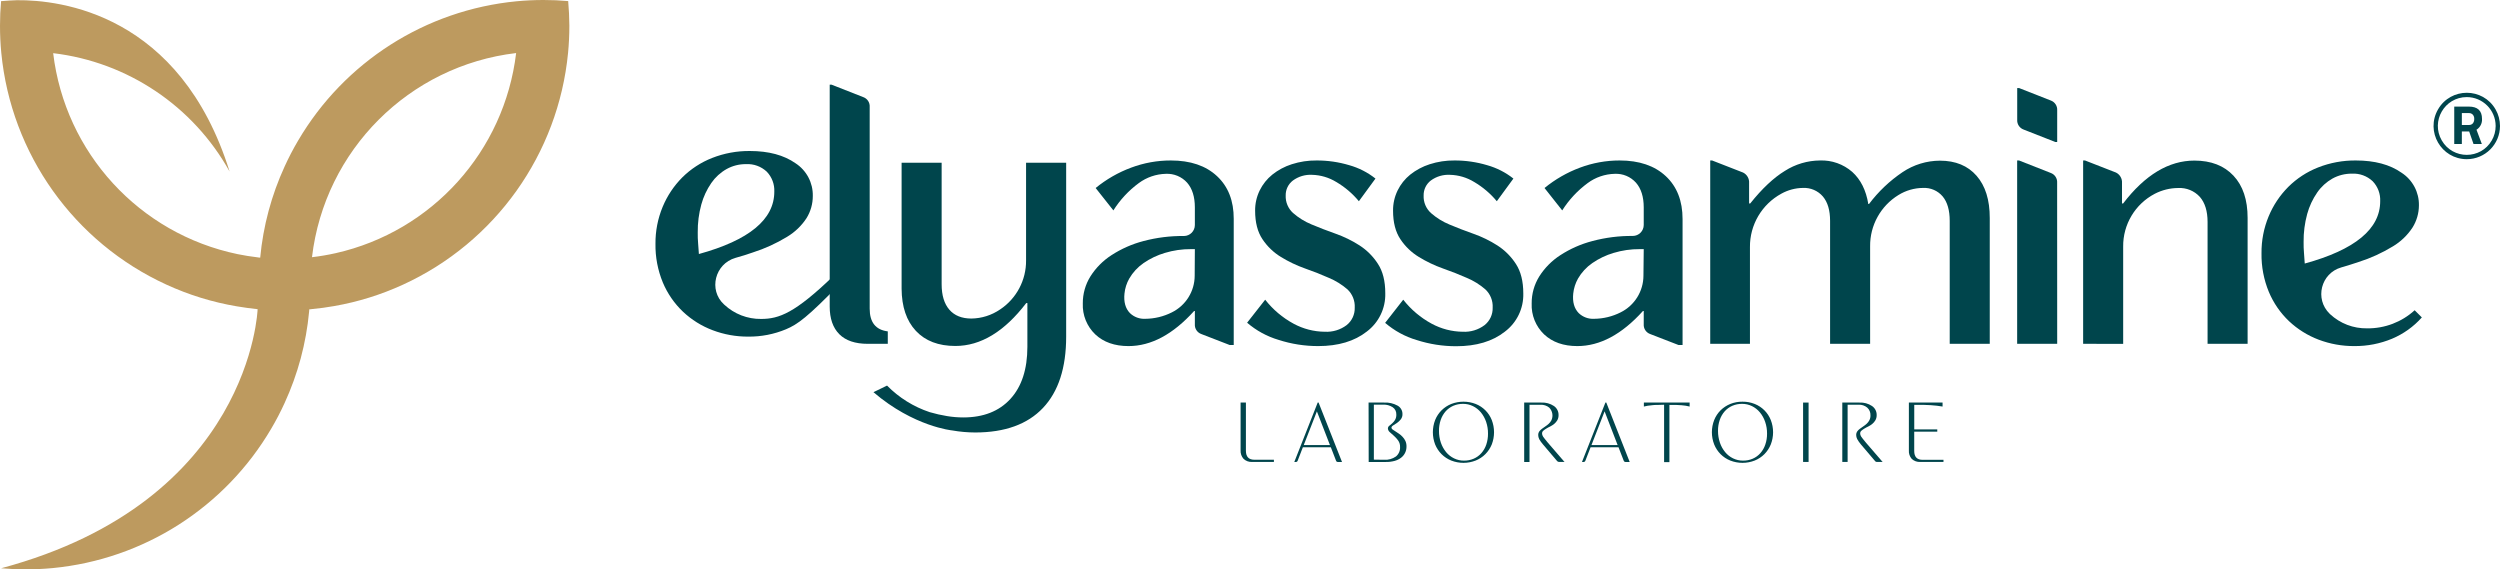 <?xml version="1.0" encoding="utf-8"?>
<svg viewBox="464.366 356.818 874.14 199.08" width="874.14" height="199.08" xmlns="http://www.w3.org/2000/svg">
  <defs>
    <style>.cls-1{fill:#00454c;}.cls-2{fill:#bd9a5f;}</style>
  </defs>
  <path class="cls-1" d="M 1326.886 412.478 C 1317.949 412.47 1312.372 402.791 1316.847 395.054 C 1321.322 387.318 1332.494 387.328 1336.956 395.072 C 1337.972 396.835 1338.506 398.833 1338.506 400.868 C 1338.495 407.279 1333.298 412.473 1326.886 412.478 Z M 1326.886 390.768 C 1319.111 390.768 1314.252 399.185 1318.14 405.918 C 1322.027 412.651 1331.746 412.651 1335.633 405.918 C 1336.52 404.383 1336.986 402.641 1336.986 400.868 C 1336.981 395.292 1332.462 390.774 1326.886 390.768 Z"/>
  <path class="cls-1" d="M 1322.506 394.088 L 1327.596 394.088 C 1330.676 394.088 1332.216 395.518 1332.216 398.398 C 1332.317 399.917 1331.576 401.369 1330.286 402.178 L 1332.156 407.178 L 1329.246 407.178 L 1327.726 402.788 L 1325.166 402.788 L 1325.166 407.178 L 1322.506 407.178 L 1322.506 394.088 Z M 1327.636 400.518 C 1328.16 400.551 1328.669 400.341 1329.016 399.948 C 1329.355 399.512 1329.525 398.969 1329.496 398.418 C 1329.532 397.869 1329.353 397.327 1328.996 396.908 C 1328.634 396.527 1328.121 396.325 1327.596 396.358 L 1325.166 396.358 L 1325.166 400.518 L 1327.636 400.518 Z"/>
  <path class="cls-2" d="M 663.036 357.198 C 660.196 356.938 657.316 356.818 654.416 356.818 C 651.23 356.818 648.08 356.968 644.966 357.268 C 613.166 360.335 584.764 378.459 568.586 406.008 C 566.865 408.923 565.299 411.927 563.896 415.008 C 559.27 425.084 556.38 435.869 555.346 446.908 C 554.996 446.908 554.666 446.838 554.346 446.788 C 552.016 446.518 549.706 446.138 547.446 445.678 C 513.086 438.541 487.125 410.253 482.956 375.408 C 508.971 378.505 531.917 393.9 544.646 416.798 C 527.376 361.518 485.366 356.748 470.276 356.888 C 468.466 356.948 466.656 357.058 464.876 357.208 L 464.746 357.208 C 464.486 360.048 464.366 362.928 464.366 365.828 C 464.366 369.015 464.516 372.165 464.816 375.278 C 468.243 410.654 490.235 441.534 522.546 456.338 C 530.383 459.94 538.662 462.492 547.166 463.928 C 549.566 464.338 551.986 464.658 554.446 464.928 C 554.446 464.928 552.206 532.108 464.746 555.518 C 467.586 555.768 470.466 555.898 473.366 555.898 C 476.553 555.898 479.703 555.748 482.816 555.448 C 514.623 552.385 543.032 534.256 559.206 506.698 C 560.928 503.783 562.494 500.779 563.896 497.698 C 568.523 487.622 571.413 476.837 572.446 465.798 C 572.446 465.528 572.506 465.248 572.516 464.968 C 572.796 464.968 573.076 464.968 573.346 464.898 C 576.013 464.651 578.656 464.295 581.276 463.828 C 589.564 462.373 597.63 459.859 605.276 456.348 C 637.585 441.538 659.573 410.655 662.996 375.278 C 663.296 372.165 663.446 369.015 663.446 365.828 C 663.416 362.918 663.296 360.038 663.036 357.198 Z M 581.746 445.338 C 579.01 445.952 576.242 446.423 573.456 446.748 C 577.888 409.315 607.403 379.799 644.836 375.368 C 640.737 409.695 615.467 437.72 581.746 445.338 Z"/>
  <path class="cls-1" d="M 746.386 433.078 C 744.647 435.741 742.325 437.974 739.596 439.608 C 735.83 441.909 731.802 443.749 727.596 445.088 C 725.716 445.755 723.69 446.388 721.516 446.988 C 714.366 449.048 712.006 458.198 717.516 463.258 L 717.626 463.358 C 721.114 466.615 725.725 468.399 730.496 468.338 C 736.826 468.338 742.366 466.228 755.756 453.338 L 758.266 455.848 C 746.716 467.748 743.266 470.238 739.196 471.948 C 735.02 473.691 730.532 474.566 726.006 474.518 C 721.75 474.547 717.526 473.788 713.546 472.278 C 709.7 470.83 706.179 468.634 703.186 465.818 C 700.15 462.934 697.746 459.45 696.126 455.588 C 694.359 451.303 693.484 446.703 693.556 442.068 C 693.513 437.636 694.367 433.241 696.066 429.148 C 697.661 425.304 699.991 421.808 702.926 418.858 C 705.901 415.906 709.447 413.592 713.346 412.058 C 717.546 410.405 722.024 409.577 726.536 409.618 C 733.123 409.618 738.456 411.048 742.536 413.908 C 746.385 416.421 748.665 420.742 748.566 425.338 C 748.578 428.071 747.822 430.753 746.386 433.078 Z M 735.106 423.848 C 735.226 421.253 734.275 418.722 732.476 416.848 C 730.519 415.012 727.896 414.058 725.216 414.208 C 722.842 414.184 720.503 414.776 718.426 415.928 C 716.295 417.127 714.466 418.796 713.076 420.808 C 711.498 423.097 710.319 425.636 709.586 428.318 C 708.714 431.5 708.293 434.789 708.336 438.088 C 708.336 439.408 708.336 440.678 708.466 441.908 L 708.736 445.638 C 726.316 440.805 735.106 433.541 735.106 423.848 Z"/>
  <path class="cls-1" d="M 757.836 473.678 C 755.596 471.431 754.476 468.198 754.476 463.978 L 754.476 386.428 L 755.136 386.428 L 766.216 390.778 C 767.648 391.29 768.563 392.692 768.456 394.208 L 768.456 464.768 C 768.456 469.521 770.566 472.161 774.786 472.688 L 774.786 477.038 L 767.786 477.038 C 763.4 477.038 760.083 475.918 757.836 473.678 Z"/>
  <path class="cls-1" d="M 847.466 422.558 C 851.179 419.517 855.369 417.112 859.866 415.438 C 864.304 413.772 869.006 412.922 873.746 412.928 C 880.606 412.928 885.993 414.755 889.906 418.408 C 893.82 422.061 895.766 427.038 895.746 433.338 L 895.746 477.438 L 894.296 477.438 L 884.396 473.608 C 882.968 473.093 882.053 471.693 882.156 470.178 L 882.156 465.558 L 881.896 465.558 C 874.51 473.738 866.86 477.828 858.946 477.828 C 854.106 477.828 850.236 476.465 847.336 473.738 C 844.396 470.929 842.808 466.991 842.976 462.928 C 842.947 459.598 843.863 456.329 845.616 453.498 C 847.506 450.502 850.029 447.956 853.006 446.038 C 856.454 443.801 860.239 442.133 864.216 441.098 C 868.823 439.879 873.572 439.287 878.336 439.338 C 880.448 439.333 882.156 437.619 882.156 435.508 L 882.156 429.338 C 882.156 425.645 881.256 422.765 879.456 420.698 C 877.565 418.592 874.824 417.453 871.996 417.598 C 868.596 417.679 865.303 418.807 862.566 420.828 C 859.026 423.428 856.007 426.671 853.666 430.388 L 847.466 422.558 Z M 882.156 443.928 L 880.836 443.928 C 877.731 443.906 874.64 444.351 871.666 445.248 C 869.011 446.035 866.497 447.236 864.216 448.808 C 862.171 450.22 860.463 452.067 859.216 454.218 C 858.297 455.831 857.728 457.62 857.546 459.468 C 857.246 462.395 857.88 464.668 859.446 466.288 C 860.891 467.682 862.853 468.407 864.856 468.288 C 868.068 468.26 871.229 467.494 874.096 466.048 C 879.002 463.633 882.106 458.636 882.096 453.168 L 882.156 443.928 Z"/>
  <path class="cls-1" d="M 906.746 461.608 C 909.434 465.047 912.801 467.896 916.636 469.978 C 920.013 471.817 923.792 472.792 927.636 472.818 C 930.356 472.958 933.038 472.141 935.216 470.508 C 937.081 469.03 938.134 466.756 938.056 464.378 C 938.186 461.97 937.246 459.627 935.486 457.978 C 933.555 456.311 931.371 454.961 929.016 453.978 C 926.43 452.825 923.64 451.725 920.646 450.678 C 917.722 449.639 914.914 448.298 912.266 446.678 C 909.686 445.108 907.481 442.992 905.806 440.478 C 904.086 437.931 903.226 434.598 903.226 430.478 C 903.202 428.033 903.746 425.616 904.816 423.418 C 905.867 421.27 907.376 419.379 909.236 417.878 C 911.26 416.265 913.561 415.035 916.026 414.248 C 918.84 413.341 921.781 412.895 924.736 412.928 C 928.6 412.915 932.445 413.471 936.146 414.578 C 939.48 415.515 942.594 417.106 945.306 419.258 L 939.506 427.178 C 937.283 424.49 934.606 422.212 931.596 420.448 C 929.05 418.884 926.134 418.021 923.146 417.948 C 920.742 417.81 918.364 418.518 916.426 419.948 C 914.809 421.187 913.878 423.121 913.916 425.158 C 913.82 427.482 914.762 429.728 916.486 431.288 C 918.405 432.968 920.588 434.319 922.946 435.288 C 925.546 436.388 928.34 437.465 931.326 438.518 C 934.268 439.554 937.08 440.926 939.706 442.608 C 942.298 444.278 944.501 446.484 946.166 449.078 C 947.886 451.705 948.743 455.131 948.736 459.358 C 948.881 464.605 946.473 469.596 942.276 472.748 C 937.963 476.135 932.296 477.828 925.276 477.828 C 920.574 477.837 915.901 477.104 911.426 475.658 C 907.377 474.458 903.628 472.413 900.426 469.658 L 906.746 461.608 Z"/>
  <path class="cls-1" d="M 955.016 461.608 C 957.708 465.047 961.078 467.896 964.916 469.978 C 968.278 471.809 972.039 472.784 975.866 472.818 C 978.586 472.958 981.268 472.141 983.446 470.508 C 985.311 469.03 986.364 466.756 986.286 464.378 C 986.418 461.968 985.473 459.623 983.706 457.978 C 981.778 456.311 979.598 454.961 977.246 453.978 C 974.656 452.828 971.856 451.728 968.866 450.678 C 965.945 449.639 963.14 448.298 960.496 446.678 C 957.914 445.111 955.708 442.994 954.036 440.478 C 952.316 437.931 951.456 434.598 951.456 430.478 C 951.432 428.033 951.976 425.616 953.046 423.418 C 954.093 421.271 955.599 419.379 957.456 417.878 C 959.485 416.267 961.789 415.037 964.256 414.248 C 967.066 413.342 970.004 412.896 972.956 412.928 C 976.82 412.914 980.665 413.47 984.366 414.578 C 987.703 415.515 990.82 417.106 993.536 419.258 L 987.736 427.178 C 985.507 424.492 982.827 422.215 979.816 420.448 C 977.274 418.883 974.361 418.02 971.376 417.948 C 968.969 417.81 966.588 418.518 964.646 419.948 C 963.036 421.191 962.109 423.124 962.146 425.158 C 962.038 427.504 962.993 429.775 964.746 431.338 C 966.663 433.02 968.846 434.372 971.206 435.338 C 973.806 436.438 976.6 437.515 979.586 438.568 C 982.528 439.604 985.34 440.976 987.966 442.658 C 990.556 444.33 992.758 446.536 994.426 449.128 C 996.133 451.755 996.99 455.181 996.996 459.408 C 997.141 464.655 994.733 469.646 990.536 472.798 C 986.23 476.185 980.563 477.878 973.536 477.878 C 968.834 477.887 964.161 477.154 959.686 475.708 C 955.637 474.508 951.888 472.463 948.686 469.708 L 955.016 461.608 Z"/>
  <path class="cls-1" d="M 1004.416 422.558 C 1008.127 419.52 1012.313 417.114 1016.806 415.438 C 1021.235 413.778 1025.927 412.927 1030.656 412.928 C 1037.516 412.928 1042.903 414.755 1046.816 418.408 C 1050.73 422.061 1052.686 427.061 1052.686 433.408 L 1052.686 477.438 L 1051.236 477.438 L 1041.346 473.608 C 1039.915 473.096 1039 471.694 1039.106 470.178 L 1039.106 465.558 L 1038.836 465.558 C 1031.456 473.738 1023.806 477.828 1015.886 477.828 C 1011.046 477.828 1007.186 476.468 1004.276 473.738 C 1001.339 470.928 999.754 466.989 999.926 462.928 C 999.897 459.598 1000.813 456.329 1002.566 453.498 C 1004.456 450.502 1006.979 447.956 1009.956 446.038 C 1013.403 443.799 1017.189 442.131 1021.166 441.098 C 1025.768 439.872 1030.514 439.273 1035.276 439.318 C 1037.389 439.313 1039.101 437.601 1039.106 435.488 L 1039.106 429.338 C 1039.106 425.645 1038.203 422.765 1036.396 420.698 C 1034.51 418.591 1031.771 417.451 1028.946 417.598 C 1025.545 417.677 1022.252 418.805 1019.516 420.828 C 1015.975 423.43 1012.953 426.673 1010.606 430.388 L 1004.416 422.558 Z M 1039.106 443.928 L 1037.746 443.928 C 1034.641 443.906 1031.55 444.351 1028.576 445.248 C 1025.92 446.033 1023.406 447.234 1021.126 448.808 C 1019.079 450.218 1017.371 452.066 1016.126 454.218 C 1015.216 455.835 1014.647 457.622 1014.456 459.468 C 1014.156 462.395 1014.793 464.668 1016.366 466.288 C 1017.811 467.682 1019.773 468.407 1021.776 468.288 C 1024.984 468.259 1028.142 467.492 1031.006 466.048 C 1035.91 463.631 1039.013 458.635 1039.006 453.168 L 1039.106 443.928 Z"/>
  <path class="cls-1" d="M 1062.356 477.038 L 1062.356 412.928 L 1063.016 412.928 L 1073.836 417.148 C 1075.23 417.834 1076.065 419.299 1075.946 420.848 L 1075.946 427.968 L 1076.336 427.968 C 1080.47 422.781 1084.516 418.978 1088.476 416.558 C 1092.142 414.222 1096.39 412.964 1100.736 412.928 C 1104.869 412.777 1108.903 414.207 1112.016 416.928 C 1114.97 419.595 1116.84 423.331 1117.626 428.138 L 1117.886 428.138 C 1121.152 423.797 1125.12 420.032 1129.626 416.998 C 1133.49 414.405 1138.034 413.014 1142.686 412.998 C 1148.14 412.998 1152.406 414.758 1155.486 418.278 C 1158.566 421.798 1160.103 426.721 1160.096 433.048 L 1160.096 477.038 L 1146.096 477.038 L 1146.096 434.038 C 1146.096 430.338 1145.286 427.508 1143.656 425.528 C 1141.949 423.497 1139.386 422.386 1136.736 422.528 C 1133.703 422.557 1130.735 423.419 1128.156 425.018 C 1121.94 428.838 1118.185 435.642 1118.266 442.938 L 1118.266 477.038 L 1104.266 477.038 L 1104.266 434.038 C 1104.266 430.338 1103.426 427.508 1101.756 425.528 C 1100.013 423.499 1097.428 422.392 1094.756 422.528 C 1092.126 422.563 1089.546 423.25 1087.246 424.528 C 1080.398 428.251 1076.166 435.453 1076.246 443.248 L 1076.246 477.038 L 1062.356 477.038 Z"/>
  <path class="cls-1" d="M 1183.676 406.468 L 1183.016 406.468 L 1171.936 402.118 C 1170.508 401.603 1169.593 400.203 1169.696 398.688 L 1169.696 387.608 L 1170.356 387.608 L 1181.436 391.958 C 1182.863 392.475 1183.776 393.874 1183.676 395.388 L 1183.676 406.468 Z M 1183.676 477.038 L 1169.676 477.038 L 1169.676 412.928 L 1170.336 412.928 L 1181.416 417.288 C 1182.845 417.803 1183.76 419.203 1183.656 420.718 L 1183.676 477.038 Z"/>
  <path class="cls-1" d="M 1192.746 477.038 L 1192.746 412.928 L 1193.406 412.928 L 1204.226 417.148 C 1205.62 417.834 1206.455 419.299 1206.336 420.848 L 1206.336 427.968 L 1206.726 427.968 C 1214.38 417.968 1222.69 412.968 1231.656 412.968 C 1237.463 412.968 1242.016 414.728 1245.316 418.248 C 1248.616 421.768 1250.263 426.691 1250.256 433.018 L 1250.256 477.038 L 1236.256 477.038 L 1236.256 434.428 C 1236.256 430.648 1235.356 427.725 1233.556 425.658 C 1231.62 423.537 1228.834 422.399 1225.966 422.558 C 1223.134 422.575 1220.345 423.26 1217.826 424.558 C 1210.946 428.143 1206.663 435.29 1206.746 443.048 L 1206.746 477.048 L 1192.746 477.038 Z"/>
  <path class="cls-1" d="M 1307.896 436.408 C 1306.15 439.068 1303.825 441.3 1301.096 442.938 C 1297.33 445.238 1293.301 447.078 1289.096 448.418 C 1287.206 449.058 1285.186 449.688 1283.016 450.318 C 1275.874 452.359 1273.619 461.367 1278.958 466.532 C 1278.978 466.551 1278.997 466.569 1279.016 466.588 C 1279.052 466.619 1279.086 466.652 1279.116 466.688 C 1282.627 469.942 1287.26 471.712 1292.046 471.628 C 1298.188 471.7 1304.129 469.438 1308.666 465.298 L 1311.176 467.808 C 1308.302 471.037 1304.742 473.582 1300.756 475.258 C 1296.578 476.995 1292.091 477.869 1287.566 477.828 C 1283.308 477.852 1279.081 477.093 1275.096 475.588 C 1271.257 474.134 1267.74 471.939 1264.746 469.128 C 1261.709 466.245 1259.305 462.761 1257.686 458.898 C 1255.914 454.615 1255.039 450.013 1255.116 445.378 C 1255.07 440.947 1255.92 436.552 1257.616 432.458 C 1259.211 428.614 1261.541 425.118 1264.476 422.168 C 1267.45 419.215 1270.996 416.901 1274.896 415.368 C 1279.096 413.717 1283.574 412.889 1288.086 412.928 C 1294.686 412.928 1300.02 414.358 1304.086 417.218 C 1307.944 419.718 1310.239 424.032 1310.156 428.628 C 1310.15 431.382 1309.367 434.079 1307.896 436.408 Z M 1296.616 427.178 C 1296.737 424.581 1295.782 422.049 1293.976 420.178 C 1292.019 418.342 1289.396 417.388 1286.716 417.538 C 1284.344 417.516 1282.006 418.105 1279.926 419.248 C 1277.798 420.451 1275.972 422.123 1274.586 424.138 C 1273.005 426.426 1271.822 428.965 1271.086 431.648 C 1270.218 434.831 1269.798 438.119 1269.836 441.418 C 1269.836 442.728 1269.836 444.008 1269.966 445.238 L 1270.236 448.968 C 1287.83 444.135 1296.623 436.871 1296.616 427.178 L 1296.616 427.178 Z"/>
  <path class="cls-1" d="M 837.156 413.718 L 837.156 474.538 C 837.156 485.438 834.453 493.745 829.046 499.458 C 823.64 505.171 815.746 508.031 805.366 508.038 C 802.684 508.03 800.008 507.793 797.366 507.328 C 797.366 507.328 783.916 506.058 769.776 493.948 L 774.526 491.638 C 778.693 495.869 783.802 499.052 789.436 500.928 C 791.429 501.513 793.457 501.974 795.506 502.308 C 797.378 502.616 799.27 502.773 801.166 502.778 C 808.206 502.778 813.703 500.621 817.656 496.308 C 821.61 491.995 823.59 485.928 823.596 478.108 L 823.596 462.788 L 823.196 462.788 C 815.543 472.788 807.28 477.788 798.406 477.788 C 792.506 477.788 787.91 476.031 784.616 472.518 C 781.323 469.005 779.656 464.078 779.616 457.738 L 779.616 413.718 L 793.616 413.718 L 793.616 456.198 C 793.616 460.058 794.516 463.038 796.316 465.108 C 798.116 467.178 800.686 468.198 804.036 468.198 C 807.61 468.151 811.089 467.048 814.036 465.028 C 814.074 465.016 814.108 464.995 814.136 464.968 C 819.817 461.149 823.198 454.732 823.136 447.888 L 823.136 413.718 L 837.156 413.718 Z"/>
  <path class="cls-1" d="M 902.976 517.568 L 909.796 517.568 L 909.796 518.338 L 902.196 518.338 C 901.091 518.412 900.005 518.025 899.196 517.268 C 898.455 516.451 898.077 515.369 898.146 514.268 L 898.146 497.578 L 900.006 497.578 L 900.006 514.468 C 900.02 516.541 901.01 517.575 902.976 517.568 Z"/>
  <path class="cls-1" d="M 931.526 517.918 L 929.696 513.198 L 919.926 513.198 L 918.096 517.918 C 918.008 518.183 917.756 518.358 917.476 518.348 L 916.926 518.348 L 925.106 497.578 L 925.416 497.578 L 933.606 518.348 L 932.146 518.348 C 931.867 518.358 931.615 518.183 931.526 517.918 Z M 929.386 512.428 L 924.826 500.648 L 920.236 512.428 L 929.386 512.428 Z"/>
  <path class="cls-1" d="M 942.896 497.578 L 948.326 497.578 C 949.966 497.486 951.598 497.857 953.036 498.648 C 954.103 499.235 954.761 500.361 954.746 501.578 C 954.781 502.264 954.564 502.94 954.136 503.478 C 953.758 503.946 953.317 504.36 952.826 504.708 C 952.346 505.038 951.906 505.318 951.506 505.558 C 951.106 505.798 950.896 506.068 950.896 506.378 C 950.923 506.631 951.068 506.857 951.286 506.988 C 951.546 507.181 951.88 507.401 952.286 507.648 L 953.526 508.468 C 953.98 508.775 954.396 509.134 954.766 509.538 C 955.177 509.963 955.515 510.453 955.766 510.988 C 956.04 511.594 956.173 512.254 956.156 512.918 C 956.171 513.697 956 514.468 955.656 515.168 C 955.325 515.845 954.839 516.434 954.236 516.888 C 953.563 517.392 952.8 517.763 951.986 517.978 C 951.009 518.241 949.999 518.366 948.986 518.348 L 942.936 518.348 L 942.896 497.578 Z M 948.326 517.578 C 949.802 517.683 951.269 517.273 952.476 516.418 C 953.457 515.6 953.989 514.363 953.906 513.088 C 953.935 512.285 953.699 511.495 953.236 510.838 C 952.814 510.25 952.328 509.71 951.786 509.228 L 950.326 507.928 C 949.931 507.612 949.687 507.143 949.656 506.638 C 949.657 506.271 949.832 505.926 950.126 505.708 L 951.126 504.868 C 951.517 504.527 951.854 504.129 952.126 503.688 C 952.479 503.083 952.643 502.387 952.596 501.688 C 952.626 500.711 952.159 499.786 951.356 499.228 C 950.358 498.566 949.173 498.244 947.976 498.308 L 944.746 498.308 L 944.746 517.528 L 948.326 517.578 Z"/>
  <path class="cls-1" d="M 966.176 503.668 C 966.688 502.402 967.45 501.252 968.416 500.288 C 969.386 499.333 970.535 498.578 971.796 498.068 C 974.554 497.002 977.609 497.002 980.366 498.068 C 982.924 499.084 984.95 501.11 985.966 503.668 C 987.033 506.425 987.033 509.481 985.966 512.238 C 985.45 513.501 984.689 514.65 983.726 515.618 C 982.763 516.583 981.613 517.341 980.346 517.848 C 977.599 518.928 974.544 518.928 971.796 517.848 C 970.53 517.341 969.38 516.583 968.416 515.618 C 967.454 514.65 966.693 513.501 966.176 512.238 C 965.11 509.481 965.11 506.425 966.176 503.668 L 966.176 503.668 Z M 968.176 511.608 C 968.587 512.807 969.207 513.925 970.006 514.908 C 970.766 515.826 971.714 516.57 972.786 517.088 C 973.866 517.618 975.054 517.889 976.256 517.878 C 977.428 517.895 978.591 517.663 979.666 517.198 C 980.688 516.756 981.6 516.093 982.336 515.258 C 983.104 514.383 983.689 513.363 984.056 512.258 C 984.467 511.03 984.67 509.743 984.656 508.448 C 984.67 507.041 984.447 505.641 983.996 504.308 C 983.586 503.109 982.966 501.992 982.166 501.008 C 981.405 500.09 980.457 499.344 979.386 498.818 C 978.307 498.288 977.119 498.018 975.916 498.028 C 974.745 498.016 973.584 498.247 972.506 498.708 C 971.488 499.156 970.577 499.818 969.836 500.648 C 969.075 501.527 968.49 502.546 968.116 503.648 C 967.702 504.882 967.499 506.177 967.516 507.478 C 967.505 508.882 967.728 510.278 968.176 511.608 L 968.176 511.608 Z"/>
  <path class="cls-1" d="M 1009.456 518.338 C 1009.169 518.329 1008.903 518.18 1008.746 517.938 L 1003.816 512.138 C 1003.34 511.587 1002.918 510.991 1002.556 510.358 C 1002.327 509.898 1002.207 509.392 1002.206 508.878 C 1002.196 508.445 1002.325 508.021 1002.576 507.668 C 1002.843 507.323 1003.156 507.017 1003.506 506.758 C 1003.876 506.478 1004.276 506.198 1004.696 505.918 C 1005.12 505.639 1005.521 505.328 1005.896 504.988 C 1006.273 504.641 1006.588 504.232 1006.826 503.778 C 1007.523 502.288 1007.22 500.521 1006.066 499.348 C 1005.207 498.645 1004.115 498.289 1003.006 498.348 L 999.166 498.348 L 999.166 518.348 L 997.306 518.348 L 997.306 497.578 L 1003.306 497.578 C 1004.856 497.498 1006.391 497.915 1007.686 498.768 C 1008.736 499.482 1009.353 500.679 1009.326 501.948 C 1009.341 502.575 1009.193 503.195 1008.896 503.748 C 1008.615 504.229 1008.253 504.659 1007.826 505.018 C 1007.4 505.366 1006.937 505.668 1006.446 505.918 C 1005.946 506.158 1005.446 506.408 1005.066 506.658 C 1004.685 506.874 1004.326 507.129 1003.996 507.418 C 1003.714 507.652 1003.553 508.001 1003.556 508.368 C 1003.558 508.551 1003.585 508.733 1003.636 508.908 C 1003.706 509.12 1003.803 509.322 1003.926 509.508 C 1004.076 509.738 1004.286 510.008 1004.546 510.328 L 1005.546 511.558 L 1011.406 518.348 L 1009.456 518.338 Z"/>
  <path class="cls-1" d="M 1032.116 517.918 L 1030.286 513.198 L 1020.526 513.198 L 1018.696 517.918 C 1018.605 518.181 1018.355 518.355 1018.076 518.348 L 1017.516 518.348 L 1025.706 497.578 L 1026.016 497.578 L 1034.196 518.348 L 1032.746 518.348 C 1032.465 518.359 1032.209 518.185 1032.116 517.918 Z M 1029.976 512.428 L 1025.426 500.648 L 1020.836 512.428 L 1029.976 512.428 Z"/>
  <path class="cls-1" d="M 1043.836 498.408 C 1043.156 498.408 1042.546 498.408 1042.006 498.508 C 1041.466 498.608 1041.006 498.598 1040.516 498.678 C 1040.058 498.751 1039.604 498.848 1039.156 498.968 L 1039.156 497.578 L 1055.156 497.578 L 1055.156 498.968 C 1054.705 498.847 1054.248 498.751 1053.786 498.678 C 1053.293 498.597 1052.796 498.54 1052.296 498.508 C 1051.766 498.508 1051.156 498.428 1050.466 498.408 C 1049.776 498.388 1048.996 498.408 1048.086 498.408 L 1048.086 518.408 L 1046.226 518.408 L 1046.226 498.338 C 1045.316 498.338 1044.516 498.388 1043.836 498.408 Z"/>
  <path class="cls-1" d="M 1063.746 503.668 C 1064.254 502.402 1065.013 501.253 1065.976 500.288 C 1066.948 499.335 1068.096 498.581 1069.356 498.068 C 1070.716 497.52 1072.171 497.248 1073.636 497.268 C 1075.108 497.25 1076.569 497.522 1077.936 498.068 C 1080.49 499.087 1082.512 501.112 1083.526 503.668 C 1084.606 506.423 1084.606 509.483 1083.526 512.238 C 1083.014 513.501 1082.256 514.65 1081.296 515.618 C 1080.331 516.581 1079.181 517.339 1077.916 517.848 C 1075.165 518.928 1072.108 518.928 1069.356 517.848 C 1068.092 517.339 1066.942 516.581 1065.976 515.618 C 1065.017 514.65 1064.259 513.501 1063.746 512.238 C 1062.667 509.483 1062.667 506.423 1063.746 503.668 L 1063.746 503.668 Z M 1065.746 511.608 C 1066.149 512.811 1066.769 513.929 1067.576 514.908 C 1068.332 515.826 1069.277 516.569 1070.346 517.088 C 1071.43 517.617 1072.621 517.888 1073.826 517.878 C 1074.998 517.894 1076.16 517.663 1077.236 517.198 C 1078.255 516.755 1079.164 516.093 1079.896 515.258 C 1080.668 514.385 1081.253 513.365 1081.616 512.258 C 1082.036 511.032 1082.242 509.744 1082.226 508.448 C 1082.242 507.04 1082.015 505.64 1081.556 504.308 C 1081.154 503.105 1080.534 501.987 1079.726 501.008 C 1078.969 500.09 1078.024 499.344 1076.956 498.818 C 1075.877 498.289 1074.689 498.019 1073.486 498.028 C 1072.315 498.016 1071.154 498.247 1070.076 498.708 C 1069.055 499.151 1068.144 499.814 1067.406 500.648 C 1066.642 501.525 1066.057 502.545 1065.686 503.648 C 1065.268 504.881 1065.062 506.176 1065.076 507.478 C 1065.068 508.882 1065.295 510.278 1065.746 511.608 L 1065.746 511.608 Z"/>
  <path class="cls-1" d="M 1094.826 518.338 L 1094.826 497.578 L 1096.746 497.578 L 1096.746 518.338 L 1094.826 518.338 Z"/>
  <path class="cls-1" d="M 1120.626 518.338 C 1120.338 518.331 1120.072 518.181 1119.916 517.938 L 1114.986 512.138 C 1114.516 511.58 1114.101 510.977 1113.746 510.338 C 1113.509 509.881 1113.386 509.373 1113.386 508.858 C 1113.379 508.424 1113.512 507.999 1113.766 507.648 C 1114.028 507.299 1114.342 506.992 1114.696 506.738 C 1115.066 506.458 1115.466 506.178 1115.886 505.898 C 1116.307 505.619 1116.704 505.308 1117.076 504.968 C 1117.456 504.624 1117.771 504.214 1118.006 503.758 C 1118.272 503.235 1118.403 502.654 1118.386 502.068 C 1118.437 501.03 1118.019 500.024 1117.246 499.328 C 1116.404 498.636 1115.336 498.28 1114.246 498.328 L 1110.396 498.328 L 1110.396 518.328 L 1108.536 518.328 L 1108.536 497.578 L 1114.536 497.578 C 1116.083 497.496 1117.615 497.914 1118.906 498.768 C 1119.963 499.477 1120.585 500.676 1120.556 501.948 C 1120.573 502.576 1120.421 503.198 1120.116 503.748 C 1119.838 504.232 1119.476 504.662 1119.046 505.018 C 1118.623 505.37 1118.16 505.672 1117.666 505.918 C 1117.176 506.158 1116.666 506.408 1116.286 506.658 C 1115.906 506.877 1115.548 507.131 1115.216 507.418 C 1114.937 507.654 1114.779 508.003 1114.786 508.368 C 1114.784 508.551 1114.811 508.734 1114.866 508.908 C 1114.936 509.12 1115.033 509.322 1115.156 509.508 C 1115.346 509.794 1115.553 510.068 1115.776 510.328 L 1116.776 511.558 L 1122.636 518.348 L 1120.626 518.338 Z"/>
  <path class="cls-1" d="M 1135.816 518.338 C 1134.711 518.412 1133.625 518.025 1132.816 517.268 C 1132.093 516.443 1131.733 515.362 1131.816 514.268 L 1131.816 497.578 L 1143.596 497.578 L 1143.596 498.968 C 1142.916 498.848 1142.236 498.748 1141.596 498.678 C 1140.956 498.608 1140.226 498.538 1139.456 498.488 C 1138.686 498.438 1137.846 498.398 1136.916 498.378 C 1135.986 498.358 1134.916 498.378 1133.696 498.378 L 1133.696 506.968 L 1141.746 506.968 L 1141.746 507.748 L 1133.686 507.748 L 1133.686 514.498 C 1133.686 516.571 1134.666 517.605 1136.626 517.598 L 1143.916 517.598 L 1143.916 518.338 L 1135.816 518.338 Z"/>
</svg>
